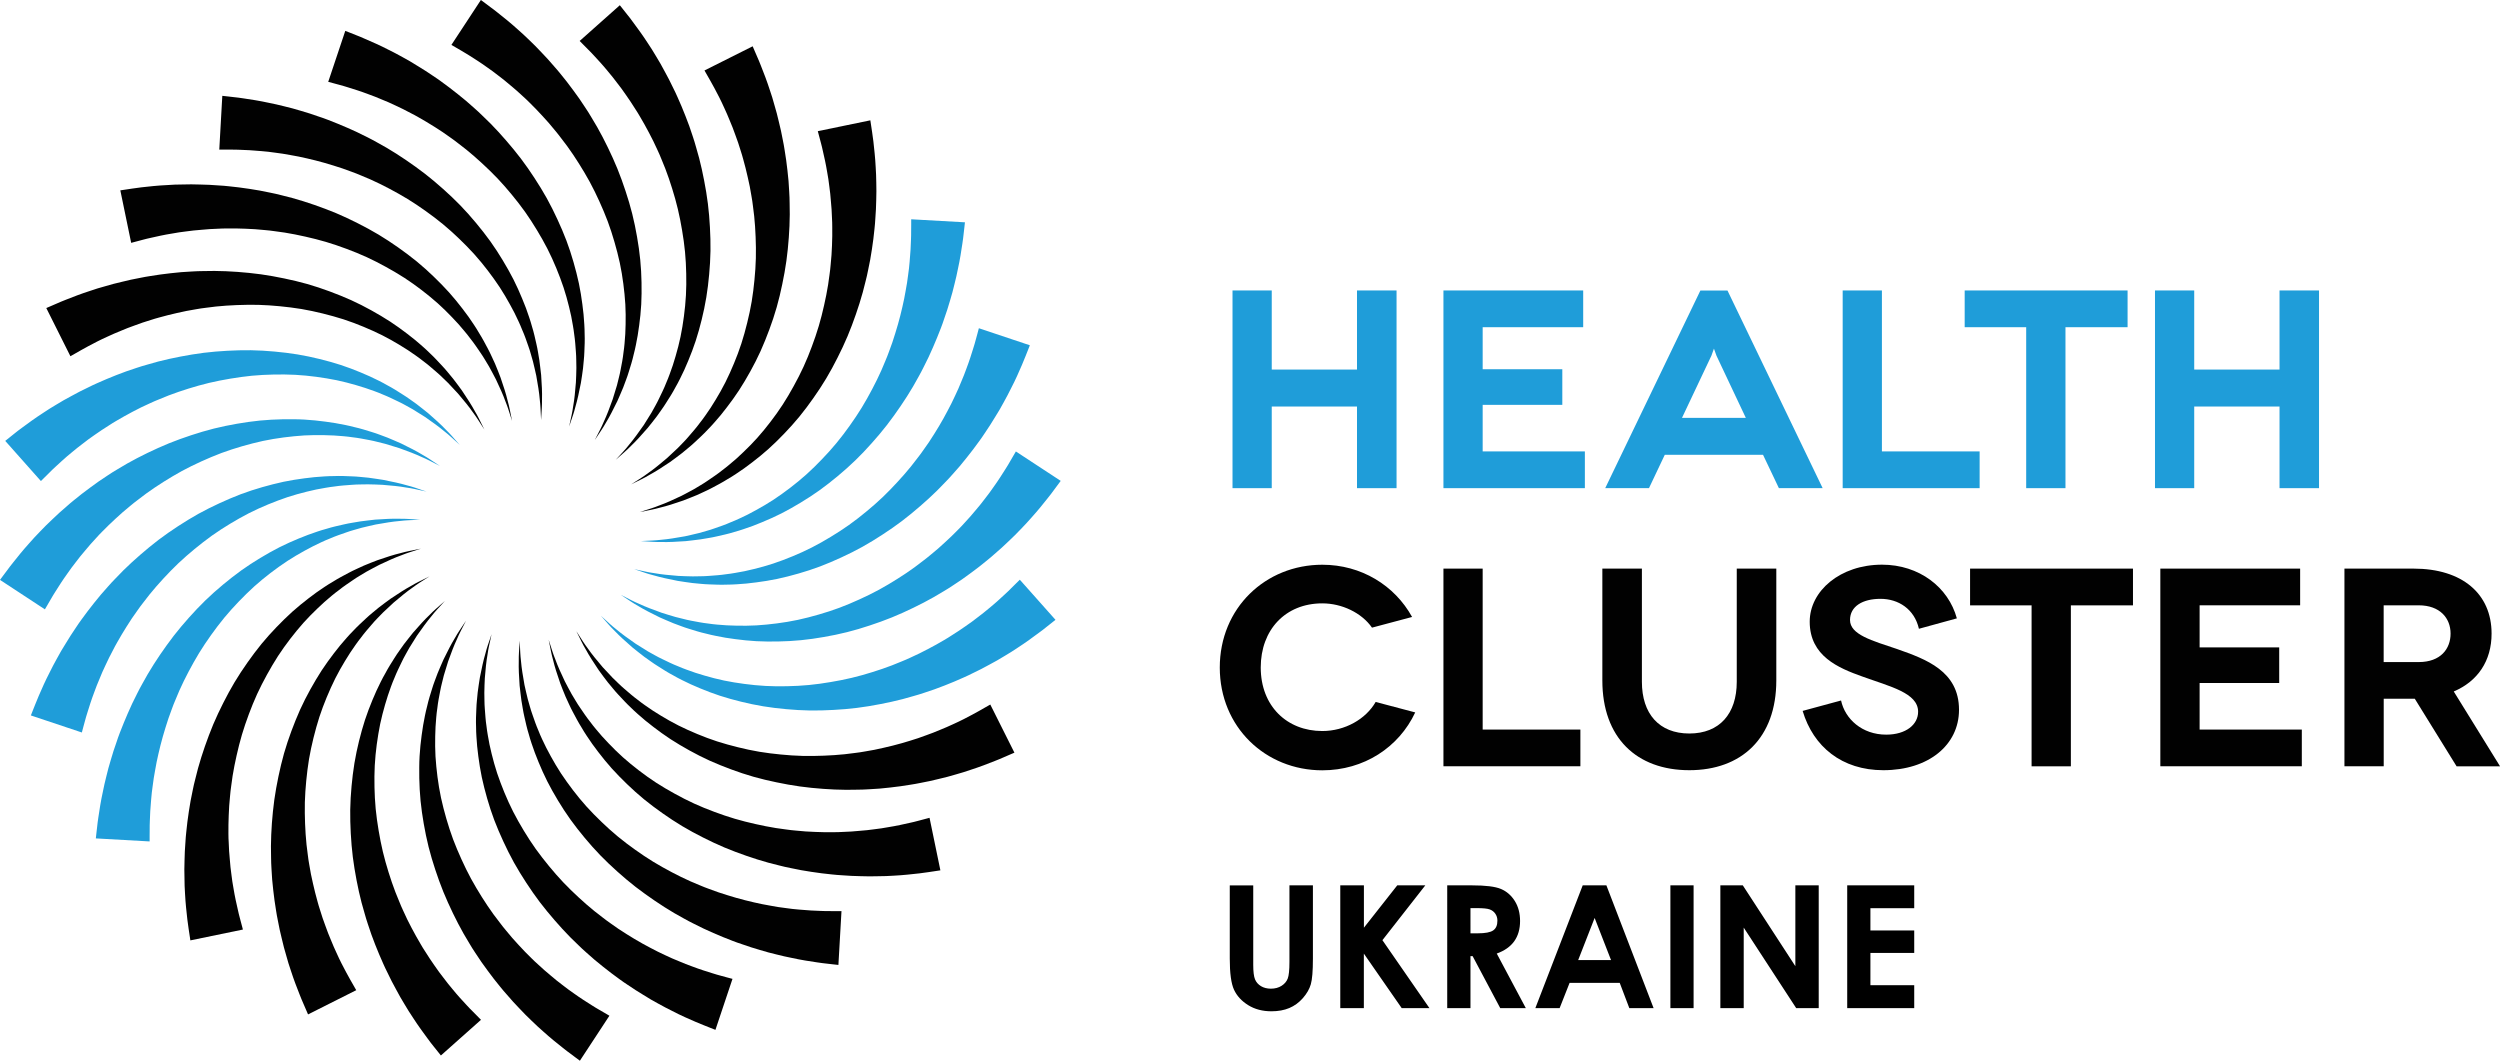 <?xml version="1.0" encoding="utf-8"?>
<!-- Generator: Adobe Illustrator 28.2.0, SVG Export Plug-In . SVG Version: 6.00 Build 0)  -->
<svg version="1.1" id="Layer_1" xmlns="http://www.w3.org/2000/svg" xmlns:xlink="http://www.w3.org/1999/xlink" x="0px" y="0px"
	 viewBox="0 0 463.32 196.58" style="enable-background:new 0 0 463.32 196.58;" xml:space="preserve">
<style type="text/css">
	.st0{fill:#1F9DD9;}
	.st1{fill:#010101;}
</style>
<g>
	<path d="M342.34,186.84h12.42v-4.25h-8.12v-5.99h8.12v-4.16h-8.12v-4.12h8.12v-4.24h-12.42V186.84z M318.83,186.84h4.33v-14.93
		l9.73,14.93h4.17v-22.76h-4.33v14.98l-9.74-14.98h-4.16V186.84z M309.57,186.84h4.3v-22.76h-4.3V186.84z M298.57,177.93h-6.09
		l3.05-7.81L298.57,177.93z M284.54,186.84h4.5l1.85-4.69h9.29l1.78,4.69h4.5l-8.75-22.76h-4.39L284.54,186.84z M272.52,168.3h1.19
		c1.15,0,1.94,0.08,2.38,0.24c0.43,0.16,0.78,0.42,1.03,0.79c0.26,0.37,0.39,0.8,0.39,1.3c0,0.84-0.26,1.44-0.78,1.8
		c-0.52,0.36-1.47,0.54-2.85,0.54h-1.36V168.3z M268.19,186.84h4.33v-9.64h0.4l5.12,9.64h4.74l-5.39-10.12
		c1.44-0.52,2.52-1.28,3.24-2.28c0.72-1.01,1.08-2.26,1.08-3.75c0-1.42-0.32-2.66-0.97-3.7c-0.65-1.04-1.51-1.79-2.57-2.24
		s-2.86-0.67-5.37-0.67h-4.59V186.84z M248.38,186.84h4.38v-10.11l7.02,10.11h5.14l-8.72-12.6l7.95-10.16h-5.2l-6.18,7.85v-7.85
		h-4.38V186.84z M227.91,177.65c0,2.71,0.26,4.64,0.79,5.78c0.53,1.14,1.4,2.09,2.62,2.85c1.22,0.76,2.66,1.14,4.31,1.14
		c1.26,0,2.36-0.2,3.31-0.6c0.95-0.4,1.79-1.01,2.51-1.83c0.73-0.83,1.22-1.68,1.48-2.57c0.26-0.89,0.39-2.48,0.39-4.77v-13.57
		h-4.35v14.18c0,1.53-0.11,2.56-0.32,3.1c-0.21,0.54-0.59,0.99-1.14,1.34c-0.55,0.35-1.21,0.53-1.97,0.53
		c-0.72,0-1.34-0.16-1.85-0.47c-0.51-0.31-0.88-0.73-1.1-1.26c-0.22-0.53-0.33-1.42-0.33-2.69v-14.72h-4.35V177.65z"/>
	<polygon class="st0" points="258.82,53.83 258.82,90.47 251.49,90.47 251.49,75.34 235.69,75.34 235.69,90.47 228.42,90.47 
		228.42,53.83 235.69,53.83 235.69,68.49 251.49,68.49 251.49,53.83 	"/>
	<polygon class="st0" points="293.72,83.66 293.72,90.47 267.51,90.47 267.51,53.83 293.41,53.83 293.41,60.64 274.78,60.64 
		274.78,68.43 289.54,68.43 289.54,75.03 274.78,75.03 274.78,83.66 	"/>
	<path class="st0" d="M323.55,77.44l-5.44-11.52l-0.47-1.31l-0.47,1.31l-5.45,11.52H323.55z M326.74,84.29h-18.21l-2.93,6.18h-8.11
		l17.64-36.63h5.02l17.64,36.63h-8.11L326.74,84.29z"/>
	<polygon class="st0" points="366.88,83.66 366.88,90.47 341.5,90.47 341.5,53.83 348.77,53.83 348.77,83.66 	"/>
	<polygon class="st0" points="394.3,53.83 394.3,60.64 382.79,60.64 382.79,90.47 375.51,90.47 375.51,60.64 364.11,60.64 
		364.11,53.83 	"/>
	<polygon class="st0" points="429.78,53.83 429.78,90.47 422.46,90.47 422.46,75.34 406.65,75.34 406.65,90.47 399.38,90.47 
		399.38,53.83 406.65,53.83 406.65,68.49 422.46,68.49 422.46,53.83 	"/>
	<path class="st1" d="M254.27,116.32c-1.93-2.77-5.6-4.5-9.21-4.5c-6.86,0-11.41,4.92-11.41,11.88c0,7.17,4.87,11.78,11.41,11.78
		c4.19,0,8.06-2.2,9.89-5.39l7.33,1.94c-3.04,6.49-9.53,10.73-17.22,10.73c-10.52,0-19-8.01-19-19.05c0-11.04,8.48-19.05,19-19.05
		c7.22,0,13.4,3.82,16.64,9.68L254.27,116.32z"/>
	<polygon class="st1" points="292.89,135.21 292.89,142.01 267.51,142.01 267.51,105.38 274.78,105.38 274.78,135.21 	"/>
	<path class="st1" d="M329.2,105.38v20.72c0,10.67-6.44,16.64-16.12,16.64c-9.73,0-16.12-5.97-16.12-16.64v-20.72h7.33v20.98
		c0,5.92,3.19,9.58,8.79,9.58c5.6,0,8.79-3.66,8.79-9.58v-20.98H329.2z"/>
	<path class="st1" d="M355.63,116.53c-0.84-3.67-3.82-5.55-7.12-5.55c-3.35,0-5.65,1.41-5.65,3.92c0,2.72,4.08,3.82,8.74,5.39
		c5.34,1.88,11.46,4.08,11.46,11.25c0,6.54-5.65,11.2-14.02,11.2c-7.69,0-12.98-4.35-14.96-10.99l7.12-1.93
		c0.73,3.4,3.87,6.33,8.37,6.33c3.67,0,5.91-1.88,5.91-4.24c0-3.5-5.18-4.66-10.36-6.54c-4.4-1.57-9.73-3.77-9.73-10.15
		c0-5.7,5.65-10.57,13.4-10.57c6.9,0,12.3,4.19,13.87,9.95L355.63,116.53z"/>
	<polygon class="st1" points="395.3,105.38 395.3,112.19 383.79,112.19 383.79,142.02 376.51,142.02 376.51,112.19 365.11,112.19 
		365.11,105.38 	"/>
	<polygon class="st1" points="426.59,135.21 426.59,142.01 400.37,142.01 400.37,105.38 426.28,105.38 426.28,112.18 407.65,112.18 
		407.65,119.98 422.4,119.98 422.4,126.58 407.65,126.58 407.65,135.21 	"/>
	<path class="st1" d="M441.76,122.7h6.49c4.08,0,5.91-2.46,5.91-5.28c0-2.83-1.94-5.24-5.91-5.24h-6.49V122.7z M455.27,142.01
		l-7.74-12.51h-0.21h-5.55v12.51h-7.28v-36.63h12.82c9,0,14.45,4.66,14.45,12.04c0,5.07-2.57,8.84-7.01,10.73l8.58,13.87H455.27z"/>
	<path class="st1" d="M81.71,195.61c0,0-0.22-0.28-0.63-0.79c-0.21-0.26-0.46-0.58-0.76-0.95c-0.3-0.37-0.63-0.79-1.04-1.36
		c-0.81-1.09-1.78-2.41-2.76-3.93c-0.52-0.75-1.02-1.58-1.54-2.45c-0.54-0.87-1.07-1.8-1.59-2.79c-0.55-0.97-1.07-2.01-1.59-3.1
		c-0.55-1.07-1.03-2.23-1.54-3.39c-0.51-1.17-0.96-2.4-1.43-3.65c-0.42-1.27-0.89-2.55-1.25-3.89c-0.81-2.65-1.41-5.46-1.88-8.32
		c-0.48-2.86-0.7-5.8-0.78-8.72c-0.09-2.93,0.12-5.86,0.46-8.7c0.34-2.85,0.95-5.61,1.68-8.22c0.72-2.62,1.69-5.06,2.7-7.32
		c0.53-1.12,1.04-2.2,1.63-3.21c0.54-1.03,1.14-1.97,1.71-2.87c0.56-0.92,1.2-1.73,1.74-2.53c0.59-0.78,1.18-1.49,1.71-2.17
		c1.14-1.31,2.14-2.42,3.04-3.27c0.86-0.89,1.62-1.5,2.1-1.94c0.5-0.44,0.76-0.67,0.76-0.67s-0.24,0.26-0.68,0.75
		c-0.44,0.49-1.12,1.18-1.87,2.15c-0.79,0.94-1.66,2.14-2.63,3.53c-0.45,0.72-0.94,1.48-1.43,2.29c-0.45,0.84-0.97,1.68-1.41,2.63
		c-0.45,0.94-0.93,1.9-1.34,2.94c-0.45,1.02-0.82,2.11-1.2,3.22c-0.72,2.25-1.38,4.64-1.78,7.17c-0.42,2.52-0.7,5.15-0.72,7.82
		c-0.02,2.66,0.09,5.37,0.47,8.04c0.38,2.67,0.87,5.31,1.59,7.85c0.72,2.54,1.54,5,2.53,7.3c0.45,1.16,1.01,2.26,1.5,3.35
		c0.55,1.07,1.07,2.12,1.64,3.11c0.58,0.99,1.1,1.96,1.7,2.85c0.57,0.9,1.13,1.77,1.71,2.58c0.56,0.82,1.12,1.59,1.68,2.29
		c0.55,0.72,1.06,1.39,1.59,2c1.02,1.26,1.94,2.24,2.69,3.05c0.35,0.4,0.75,0.79,1.09,1.13c0.34,0.34,0.62,0.63,0.85,0.86
		c0.47,0.47,0.71,0.72,0.71,0.72L81.71,195.61z"/>
	<path class="st1" d="M114.87,0.97c0,0,0.22,0.28,0.63,0.79c0.2,0.26,0.46,0.58,0.75,0.95c0.3,0.37,0.64,0.79,1.04,1.36
		c0.81,1.09,1.79,2.41,2.77,3.93c0.52,0.75,1.02,1.58,1.54,2.45c0.54,0.87,1.07,1.8,1.59,2.79c0.55,0.97,1.07,2.02,1.59,3.1
		c0.55,1.07,1.03,2.23,1.54,3.39c0.51,1.17,0.95,2.4,1.43,3.65c0.42,1.27,0.89,2.55,1.25,3.89c0.81,2.65,1.4,5.46,1.88,8.32
		c0.48,2.86,0.7,5.8,0.78,8.72c0.09,2.93-0.12,5.86-0.46,8.7c-0.34,2.85-0.95,5.61-1.68,8.22c-0.72,2.62-1.69,5.06-2.7,7.32
		c-0.53,1.12-1.04,2.2-1.63,3.21c-0.54,1.03-1.14,1.97-1.72,2.87c-0.56,0.92-1.19,1.73-1.74,2.53c-0.58,0.78-1.17,1.49-1.71,2.17
		c-1.14,1.31-2.14,2.42-3.04,3.27c-0.86,0.89-1.62,1.5-2.1,1.94c-0.5,0.44-0.76,0.67-0.76,0.67s0.24-0.26,0.68-0.74
		c0.44-0.5,1.12-1.18,1.87-2.15c0.79-0.94,1.66-2.14,2.63-3.53c0.45-0.72,0.94-1.48,1.43-2.29c0.45-0.84,0.97-1.68,1.41-2.63
		c0.45-0.94,0.94-1.9,1.34-2.94c0.45-1.02,0.82-2.11,1.21-3.22c0.72-2.25,1.38-4.64,1.78-7.17c0.41-2.52,0.7-5.15,0.72-7.82
		c0.02-2.66-0.09-5.37-0.47-8.04c-0.38-2.67-0.87-5.31-1.59-7.85c-0.72-2.54-1.54-5-2.53-7.3c-0.45-1.16-1.01-2.26-1.51-3.35
		c-0.55-1.07-1.07-2.12-1.64-3.11c-0.58-0.99-1.1-1.96-1.7-2.85c-0.57-0.9-1.13-1.77-1.71-2.58c-0.56-0.82-1.12-1.59-1.68-2.29
		c-0.55-0.72-1.06-1.39-1.59-2c-1.02-1.26-1.94-2.24-2.69-3.05c-0.35-0.4-0.75-0.79-1.09-1.13c-0.34-0.34-0.62-0.63-0.85-0.86
		c-0.47-0.47-0.71-0.72-0.71-0.72L114.87,0.97z"/>
	<path class="st1" d="M57.09,188c0,0-0.14-0.32-0.4-0.93c-0.13-0.3-0.29-0.68-0.48-1.11c-0.19-0.44-0.41-0.93-0.66-1.59
		c-0.5-1.26-1.1-2.79-1.65-4.51c-0.31-0.86-0.58-1.79-0.85-2.77c-0.3-0.98-0.57-2.01-0.82-3.11c-0.28-1.08-0.52-2.22-0.74-3.41
		c-0.25-1.17-0.41-2.41-0.61-3.67c-0.19-1.26-0.3-2.57-0.44-3.9c-0.07-1.34-0.2-2.69-0.2-4.08c-0.09-2.77,0.05-5.64,0.34-8.52
		c0.28-2.89,0.83-5.79,1.5-8.63c0.67-2.85,1.63-5.63,2.7-8.28c1.06-2.67,2.37-5.17,3.76-7.51c1.37-2.34,2.95-4.45,4.5-6.37
		c0.8-0.94,1.58-1.86,2.4-2.68c0.79-0.85,1.62-1.6,2.4-2.33c0.78-0.74,1.6-1.36,2.34-1.99c0.76-0.6,1.52-1.14,2.21-1.65
		c1.44-0.97,2.7-1.78,3.79-2.37c1.06-0.64,1.95-1.03,2.53-1.33c0.59-0.3,0.9-0.45,0.9-0.45s-0.3,0.19-0.85,0.54
		c-0.55,0.36-1.38,0.85-2.36,1.59c-1.01,0.7-2.16,1.64-3.45,2.74c-0.62,0.58-1.29,1.18-1.97,1.84c-0.65,0.69-1.38,1.37-2.04,2.17
		c-0.68,0.79-1.39,1.59-2.05,2.49c-0.7,0.87-1.34,1.83-2,2.8c-1.28,1.99-2.53,4.13-3.57,6.47c-1.05,2.33-2.01,4.79-2.71,7.36
		c-0.71,2.57-1.31,5.21-1.63,7.88c-0.33,2.68-0.54,5.36-0.49,8c0.04,2.64,0.19,5.22,0.55,7.7c0.13,1.24,0.4,2.45,0.59,3.63
		c0.26,1.17,0.49,2.32,0.78,3.42c0.3,1.1,0.56,2.18,0.9,3.19c0.31,1.02,0.63,2,0.99,2.93c0.33,0.94,0.67,1.82,1.03,2.65
		c0.35,0.84,0.67,1.63,1.02,2.35c0.66,1.48,1.29,2.67,1.81,3.64c0.24,0.47,0.52,0.96,0.76,1.38c0.24,0.41,0.44,0.77,0.6,1.05
		c0.33,0.57,0.5,0.88,0.5,0.88L57.09,188z"/>
	<path class="st1" d="M139.49,8.58c0,0,0.14,0.32,0.4,0.93c0.13,0.3,0.29,0.68,0.48,1.11c0.19,0.44,0.41,0.93,0.66,1.59
		c0.5,1.26,1.1,2.79,1.65,4.51c0.31,0.86,0.58,1.79,0.85,2.77c0.3,0.98,0.57,2.01,0.82,3.11c0.28,1.08,0.52,2.22,0.74,3.41
		c0.25,1.17,0.41,2.41,0.61,3.67c0.19,1.26,0.3,2.57,0.44,3.9c0.07,1.34,0.2,2.69,0.2,4.08c0.09,2.77-0.05,5.64-0.34,8.52
		c-0.28,2.89-0.83,5.79-1.5,8.63c-0.67,2.85-1.63,5.63-2.7,8.28c-1.06,2.67-2.37,5.17-3.76,7.51c-1.37,2.34-2.95,4.45-4.5,6.37
		c-0.8,0.94-1.58,1.86-2.4,2.68c-0.79,0.85-1.62,1.6-2.4,2.33c-0.78,0.74-1.6,1.36-2.34,1.99c-0.76,0.6-1.52,1.14-2.21,1.65
		c-1.44,0.97-2.7,1.78-3.79,2.37c-1.06,0.64-1.95,1.03-2.53,1.33c-0.59,0.3-0.9,0.45-0.9,0.45s0.3-0.19,0.85-0.55
		c0.55-0.36,1.38-0.85,2.36-1.59c1.01-0.7,2.16-1.64,3.45-2.74c0.62-0.58,1.29-1.18,1.97-1.84c0.65-0.69,1.38-1.37,2.04-2.17
		c0.68-0.79,1.39-1.59,2.05-2.49c0.7-0.87,1.34-1.83,2-2.8c1.28-1.99,2.53-4.13,3.57-6.47c1.05-2.33,2.01-4.79,2.71-7.36
		c0.71-2.57,1.31-5.21,1.63-7.88c0.33-2.68,0.54-5.36,0.49-8c-0.04-2.64-0.19-5.22-0.55-7.7c-0.13-1.24-0.4-2.44-0.59-3.63
		c-0.26-1.17-0.49-2.32-0.78-3.42c-0.3-1.1-0.56-2.18-0.9-3.19c-0.31-1.02-0.63-2-0.99-2.93c-0.33-0.94-0.67-1.82-1.03-2.65
		c-0.35-0.84-0.67-1.63-1.02-2.35c-0.66-1.48-1.29-2.67-1.81-3.64c-0.24-0.47-0.52-0.96-0.76-1.38c-0.24-0.41-0.44-0.77-0.6-1.05
		c-0.33-0.57-0.5-0.88-0.5-0.88L139.49,8.58z"/>
	<path class="st1" d="M35.28,174.28c0,0-0.05-0.35-0.15-1c-0.05-0.33-0.11-0.73-0.18-1.2c-0.07-0.47-0.15-1-0.23-1.69
		c-0.15-1.35-0.34-2.99-0.43-4.79c-0.07-0.9-0.09-1.88-0.1-2.9c-0.04-1.02-0.03-2.09,0.01-3.21c0.01-1.12,0.08-2.28,0.17-3.48
		c0.06-1.2,0.23-2.43,0.36-3.7c0.15-1.27,0.37-2.56,0.59-3.88c0.28-1.31,0.5-2.66,0.86-4c0.63-2.7,1.51-5.43,2.53-8.14
		c1.01-2.72,2.29-5.37,3.68-7.95c1.39-2.58,3.03-5.01,4.75-7.31c1.71-2.3,3.63-4.38,5.57-6.28c1.93-1.91,4-3.54,5.99-4.99
		c1.02-0.7,2.01-1.39,3.01-1.96c0.98-0.62,1.98-1.14,2.92-1.64c0.94-0.51,1.9-0.9,2.77-1.32c0.89-0.39,1.76-0.7,2.56-1.02
		c1.64-0.57,3.07-1.03,4.27-1.31c1.19-0.34,2.15-0.49,2.79-0.63c0.64-0.13,0.99-0.2,0.99-0.2s-0.33,0.11-0.96,0.31
		c-0.62,0.21-1.55,0.46-2.69,0.93c-1.15,0.41-2.51,1.02-4.04,1.75c-0.75,0.4-1.55,0.8-2.38,1.27c-0.8,0.5-1.68,0.97-2.53,1.57
		c-0.86,0.59-1.76,1.18-2.63,1.88c-0.9,0.65-1.77,1.41-2.66,2.18c-1.74,1.59-3.52,3.33-5.13,5.32c-1.62,1.98-3.18,4.11-4.52,6.41
		c-1.35,2.3-2.61,4.69-3.62,7.19c-1.01,2.5-1.9,5.04-2.54,7.6c-0.64,2.56-1.17,5.1-1.46,7.58c-0.19,1.24-0.25,2.47-0.37,3.66
		c-0.05,1.2-0.14,2.37-0.14,3.51c0,1.14-0.03,2.25,0.05,3.32c0.04,1.07,0.09,2.1,0.2,3.09c0.07,0.99,0.17,1.93,0.3,2.82
		c0.11,0.89,0.22,1.74,0.38,2.53c0.26,1.6,0.56,2.92,0.81,3.99c0.1,0.52,0.25,1.06,0.37,1.53c0.12,0.46,0.23,0.85,0.31,1.17
		c0.17,0.64,0.26,0.98,0.26,0.98L35.28,174.28z"/>
	<path class="st1" d="M161.3,22.3c0,0,0.05,0.35,0.15,1c0.05,0.33,0.11,0.73,0.18,1.2c0.07,0.47,0.15,1,0.23,1.69
		c0.15,1.35,0.34,2.99,0.43,4.79c0.07,0.9,0.09,1.88,0.11,2.9c0.03,1.02,0.03,2.09-0.01,3.21c-0.01,1.12-0.08,2.28-0.17,3.48
		c-0.06,1.2-0.22,2.43-0.36,3.7c-0.15,1.27-0.37,2.56-0.59,3.88c-0.28,1.31-0.5,2.66-0.86,4c-0.63,2.7-1.51,5.43-2.53,8.14
		c-1.01,2.72-2.29,5.37-3.68,7.95c-1.39,2.58-3.03,5.01-4.75,7.31c-1.71,2.3-3.63,4.38-5.57,6.28c-1.93,1.91-4,3.54-6,4.99
		c-1.02,0.7-2,1.39-3.01,1.96c-0.98,0.62-1.98,1.14-2.92,1.64c-0.94,0.51-1.9,0.9-2.77,1.32c-0.89,0.38-1.76,0.7-2.56,1.02
		c-1.64,0.57-3.07,1.03-4.27,1.31c-1.19,0.34-2.15,0.49-2.79,0.63c-0.64,0.13-0.99,0.2-0.99,0.2s0.33-0.11,0.96-0.31
		c0.62-0.21,1.55-0.46,2.69-0.93c1.15-0.41,2.51-1.02,4.04-1.75c0.75-0.4,1.55-0.8,2.38-1.27c0.8-0.5,1.68-0.97,2.53-1.57
		c0.86-0.59,1.76-1.18,2.63-1.88c0.9-0.66,1.77-1.42,2.66-2.18c1.74-1.59,3.52-3.33,5.13-5.32c1.62-1.98,3.18-4.11,4.52-6.41
		c1.35-2.3,2.61-4.69,3.62-7.19c1.01-2.5,1.9-5.04,2.54-7.6c0.64-2.56,1.17-5.1,1.46-7.58c0.19-1.24,0.25-2.47,0.37-3.66
		c0.06-1.2,0.14-2.37,0.14-3.51c-0.01-1.14,0.02-2.25-0.05-3.32c-0.04-1.07-0.09-2.1-0.2-3.09c-0.07-0.99-0.17-1.93-0.3-2.82
		c-0.11-0.89-0.22-1.74-0.38-2.53c-0.26-1.6-0.56-2.92-0.81-3.99c-0.1-0.52-0.25-1.06-0.37-1.53c-0.12-0.46-0.23-0.85-0.31-1.17
		c-0.17-0.64-0.26-0.98-0.26-0.98L161.3,22.3z"/>
	<path class="st0" d="M17.76,155.38c0,0,0.04-0.35,0.11-1c0.04-0.33,0.09-0.73,0.14-1.21c0.05-0.47,0.11-1,0.22-1.7
		c0.2-1.34,0.44-2.97,0.83-4.73c0.16-0.89,0.4-1.84,0.64-2.83c0.23-0.99,0.51-2.03,0.84-3.1c0.3-1.08,0.67-2.18,1.07-3.32
		c0.36-1.14,0.84-2.3,1.31-3.48c0.47-1.19,1.02-2.38,1.57-3.6c0.6-1.19,1.17-2.43,1.86-3.64c1.31-2.45,2.87-4.86,4.56-7.21
		c1.68-2.36,3.6-4.6,5.61-6.73c2.01-2.13,4.22-4.06,6.48-5.83c2.25-1.78,4.64-3.29,7-4.62c2.36-1.34,4.78-2.38,7.09-3.26
		c1.17-0.42,2.29-0.82,3.42-1.12c1.1-0.35,2.2-0.58,3.25-0.82c1.04-0.25,2.06-0.37,3.02-0.55c0.96-0.14,1.88-0.22,2.74-0.33
		c1.73-0.12,3.23-0.2,4.47-0.16c1.24-0.02,2.2,0.08,2.86,0.11c0.65,0.04,1.01,0.06,1.01,0.06s-0.35,0.02-1.01,0.05
		c-0.65,0.04-1.62,0.05-2.84,0.2c-1.22,0.1-2.69,0.34-4.36,0.64c-0.83,0.2-1.71,0.37-2.63,0.61c-0.91,0.28-1.88,0.5-2.85,0.86
		c-0.98,0.34-2,0.68-3.02,1.13c-1.04,0.4-2.07,0.91-3.13,1.43c-2.09,1.08-4.26,2.31-6.33,3.81c-2.08,1.49-4.13,3.14-6.03,5.02
		c-1.9,1.87-3.73,3.86-5.35,6.01c-1.62,2.15-3.14,4.37-4.42,6.68c-1.29,2.3-2.45,4.62-3.37,6.94c-0.5,1.14-0.88,2.32-1.3,3.44
		c-0.36,1.14-0.74,2.25-1.04,3.36c-0.29,1.1-0.6,2.16-0.82,3.22c-0.24,1.04-0.45,2.05-0.61,3.03c-0.19,0.98-0.33,1.91-0.44,2.81
		c-0.12,0.89-0.24,1.73-0.29,2.54c-0.16,1.62-0.21,2.96-0.25,4.06c-0.03,0.53-0.03,1.09-0.03,1.57c0,0.48,0,0.88-0.01,1.21
		c0,0.66,0,1.01,0,1.01L17.76,155.38z"/>
	<path class="st0" d="M178.83,41.2c0,0-0.04,0.35-0.11,1c-0.04,0.33-0.09,0.73-0.14,1.21c-0.05,0.47-0.11,1-0.22,1.7
		c-0.2,1.34-0.44,2.97-0.83,4.73c-0.16,0.89-0.4,1.84-0.64,2.83c-0.23,0.99-0.51,2.03-0.84,3.1c-0.3,1.08-0.67,2.18-1.07,3.32
		c-0.36,1.14-0.84,2.3-1.31,3.48c-0.47,1.19-1.02,2.38-1.57,3.6c-0.6,1.19-1.17,2.43-1.86,3.64c-1.31,2.45-2.87,4.86-4.56,7.21
		c-1.68,2.36-3.6,4.6-5.61,6.73c-2.01,2.13-4.22,4.06-6.48,5.83c-2.25,1.78-4.64,3.29-7,4.62c-2.36,1.35-4.78,2.38-7.08,3.27
		c-1.17,0.41-2.29,0.82-3.42,1.12c-1.1,0.35-2.2,0.58-3.25,0.82c-1.04,0.25-2.06,0.38-3.02,0.55c-0.96,0.14-1.88,0.22-2.74,0.33
		c-1.73,0.12-3.23,0.2-4.47,0.16c-1.24,0.02-2.2-0.08-2.86-0.11c-0.65-0.04-1.01-0.06-1.01-0.06s0.35-0.02,1.01-0.05
		c0.66-0.04,1.62-0.05,2.84-0.2c1.22-0.1,2.69-0.34,4.36-0.64c0.83-0.2,1.71-0.37,2.63-0.61c0.91-0.28,1.88-0.5,2.85-0.86
		c0.98-0.34,2-0.68,3.02-1.14c1.04-0.4,2.07-0.91,3.13-1.42c2.09-1.09,4.26-2.31,6.33-3.82c2.08-1.49,4.13-3.14,6.03-5.02
		c1.9-1.87,3.73-3.86,5.35-6.01c1.62-2.15,3.14-4.37,4.42-6.68c1.29-2.3,2.45-4.62,3.37-6.94c0.5-1.14,0.88-2.32,1.3-3.44
		c0.36-1.14,0.74-2.25,1.04-3.36c0.29-1.1,0.6-2.16,0.82-3.22c0.24-1.04,0.45-2.05,0.61-3.03c0.19-0.98,0.33-1.91,0.44-2.81
		c0.12-0.89,0.24-1.73,0.29-2.54c0.16-1.62,0.21-2.96,0.25-4.06c0.03-0.53,0.03-1.09,0.03-1.57c0-0.48,0-0.88,0.01-1.21
		c0-0.66,0-1.01,0-1.01L178.83,41.2z"/>
	<path class="st0" d="M5.72,132.59c0,0,0.13-0.33,0.37-0.94c0.12-0.3,0.27-0.69,0.45-1.13c0.17-0.44,0.37-0.94,0.65-1.58
		c0.54-1.25,1.2-2.76,2.03-4.36c0.39-0.82,0.86-1.67,1.35-2.57c0.48-0.9,1.02-1.83,1.62-2.77c0.56-0.96,1.21-1.93,1.88-2.93
		c0.65-1.01,1.41-2,2.17-3.03c0.76-1.02,1.6-2.03,2.45-3.07c0.89-0.99,1.76-2.05,2.74-3.03c1.89-2.03,4.03-3.95,6.26-5.79
		c2.23-1.85,4.67-3.51,7.16-5.04c2.49-1.54,5.14-2.82,7.77-3.95c2.63-1.14,5.33-1.98,7.96-2.65c2.63-0.69,5.23-1.06,7.69-1.32
		c1.23-0.1,2.43-0.2,3.59-0.2c1.16-0.05,2.28,0,3.35,0.05c1.07,0.03,2.09,0.17,3.06,0.25c0.97,0.12,1.88,0.28,2.73,0.4
		c1.7,0.33,3.17,0.65,4.36,1c1.2,0.3,2.11,0.64,2.73,0.85c0.63,0.21,0.96,0.32,0.96,0.32s-0.35-0.07-0.99-0.21
		c-0.65-0.13-1.58-0.38-2.8-0.54c-1.2-0.22-2.68-0.37-4.37-0.5c-0.85-0.03-1.75-0.09-2.7-0.09c-0.95,0.03-1.94,0-2.98,0.09
		c-1.04,0.08-2.11,0.14-3.21,0.31c-1.11,0.12-2.24,0.35-3.4,0.56c-2.3,0.5-4.71,1.13-7.1,2.05c-2.39,0.9-4.81,1.97-7.13,3.29
		c-2.32,1.32-4.61,2.76-6.73,4.43c-2.13,1.66-4.17,3.41-6,5.3c-1.83,1.89-3.56,3.83-5.05,5.84c-0.78,0.97-1.45,2.01-2.15,2.98
		c-0.65,1.01-1.3,1.99-1.87,2.97c-0.57,0.99-1.14,1.93-1.62,2.9c-0.5,0.94-0.97,1.86-1.38,2.77c-0.43,0.89-0.81,1.76-1.14,2.6
		c-0.35,0.83-0.68,1.62-0.94,2.38c-0.58,1.52-0.97,2.8-1.3,3.86c-0.17,0.5-0.31,1.04-0.44,1.51c-0.13,0.46-0.23,0.85-0.32,1.17
		c-0.17,0.64-0.26,0.98-0.26,0.98L5.72,132.59z"/>
	<path class="st0" d="M190.86,63.99c0,0-0.13,0.33-0.37,0.94c-0.12,0.3-0.27,0.69-0.45,1.13c-0.17,0.44-0.37,0.94-0.65,1.58
		c-0.54,1.25-1.19,2.76-2.03,4.36c-0.39,0.82-0.86,1.67-1.35,2.57c-0.48,0.9-1.02,1.83-1.62,2.77c-0.56,0.96-1.21,1.93-1.88,2.93
		c-0.65,1.01-1.41,2-2.17,3.03c-0.76,1.02-1.6,2.03-2.45,3.07c-0.89,0.99-1.76,2.05-2.74,3.03c-1.89,2.03-4.03,3.95-6.26,5.79
		c-2.23,1.85-4.67,3.51-7.16,5.04c-2.49,1.54-5.13,2.82-7.77,3.95c-2.63,1.14-5.33,1.98-7.96,2.65c-2.63,0.69-5.23,1.06-7.69,1.32
		c-1.23,0.1-2.43,0.2-3.59,0.2c-1.16,0.05-2.28-0.01-3.35-0.05c-1.07-0.03-2.09-0.17-3.06-0.25c-0.97-0.11-1.88-0.28-2.73-0.4
		c-1.7-0.33-3.17-0.65-4.36-1c-1.2-0.3-2.11-0.64-2.73-0.85c-0.63-0.21-0.96-0.32-0.96-0.32s0.35,0.07,0.99,0.21
		c0.65,0.13,1.58,0.38,2.8,0.54c1.2,0.22,2.68,0.37,4.37,0.5c0.85,0.03,1.75,0.09,2.7,0.09c0.95-0.03,1.94,0,2.98-0.09
		c1.04-0.08,2.11-0.14,3.21-0.31c1.11-0.12,2.24-0.35,3.4-0.56c2.3-0.5,4.71-1.13,7.1-2.05c2.39-0.9,4.81-1.97,7.13-3.29
		c2.32-1.32,4.61-2.76,6.73-4.42c2.13-1.66,4.17-3.41,6-5.31c1.83-1.89,3.56-3.83,5.05-5.84c0.78-0.97,1.45-2.01,2.15-2.98
		c0.65-1.01,1.3-1.99,1.87-2.97c0.57-0.99,1.14-1.93,1.62-2.9c0.5-0.94,0.97-1.86,1.38-2.77c0.43-0.89,0.81-1.76,1.14-2.6
		c0.35-0.83,0.68-1.62,0.94-2.38c0.58-1.52,0.97-2.8,1.3-3.86c0.17-0.5,0.31-1.04,0.44-1.51c0.13-0.46,0.23-0.85,0.32-1.17
		c0.17-0.64,0.26-0.98,0.26-0.98L190.86,63.99z"/>
	<path class="st0" d="M0,107.47c0,0,0.21-0.28,0.6-0.81c0.2-0.26,0.44-0.59,0.73-0.97c0.28-0.39,0.6-0.82,1.04-1.36
		c0.84-1.07,1.87-2.35,3.08-3.69c0.59-0.69,1.26-1.39,1.97-2.13c0.7-0.74,1.46-1.5,2.28-2.26c0.8-0.79,1.67-1.56,2.58-2.34
		c0.89-0.81,1.88-1.57,2.87-2.37c1-0.79,2.08-1.54,3.16-2.33c1.12-0.73,2.23-1.53,3.43-2.22c2.36-1.46,4.91-2.77,7.55-3.96
		c2.63-1.2,5.42-2.18,8.22-3.02c2.81-0.84,5.69-1.4,8.52-1.81c2.84-0.41,5.66-0.53,8.37-0.5c2.72,0.01,5.33,0.33,7.77,0.72
		c1.22,0.22,2.4,0.44,3.52,0.74c1.13,0.25,2.2,0.59,3.22,0.91c1.03,0.3,1.98,0.71,2.89,1.03c0.9,0.36,1.74,0.75,2.54,1.09
		c1.56,0.76,2.89,1.44,3.95,2.09c1.08,0.6,1.87,1.18,2.42,1.53c0.55,0.36,0.84,0.56,0.84,0.56s-0.31-0.16-0.9-0.46
		c-0.59-0.29-1.43-0.77-2.56-1.24c-1.11-0.52-2.5-1.05-4.1-1.62c-0.81-0.25-1.67-0.53-2.58-0.79c-0.93-0.21-1.88-0.5-2.9-0.69
		c-1.02-0.19-2.08-0.41-3.18-0.53c-1.1-0.17-2.25-0.25-3.43-0.33c-2.35-0.11-4.84-0.13-7.38,0.14c-2.54,0.25-5.15,0.65-7.73,1.33
		c-2.58,0.67-5.16,1.47-7.64,2.53c-2.48,1.05-4.91,2.21-7.17,3.57c-2.27,1.35-4.43,2.78-6.39,4.33c-1.01,0.74-1.92,1.56-2.85,2.32
		c-0.89,0.81-1.77,1.58-2.58,2.38c-0.8,0.81-1.61,1.57-2.32,2.38c-0.73,0.79-1.42,1.55-2.04,2.32c-0.65,0.75-1.24,1.49-1.78,2.21
		c-0.55,0.71-1.07,1.39-1.52,2.06c-0.95,1.32-1.66,2.46-2.25,3.39c-0.29,0.44-0.57,0.93-0.81,1.34c-0.24,0.41-0.45,0.76-0.61,1.05
		c-0.33,0.57-0.51,0.87-0.51,0.87L0,107.47z"/>
	<path class="st0" d="M196.58,89.12c0,0-0.21,0.28-0.6,0.81c-0.2,0.26-0.44,0.59-0.72,0.97c-0.28,0.39-0.6,0.82-1.04,1.36
		c-0.84,1.07-1.87,2.35-3.08,3.69c-0.59,0.69-1.26,1.39-1.97,2.13c-0.7,0.74-1.46,1.5-2.28,2.26c-0.8,0.79-1.67,1.56-2.58,2.34
		c-0.89,0.81-1.88,1.57-2.87,2.37c-1,0.79-2.08,1.54-3.16,2.33c-1.12,0.73-2.23,1.53-3.43,2.22c-2.36,1.46-4.91,2.77-7.55,3.96
		c-2.63,1.2-5.42,2.18-8.22,3.02c-2.81,0.84-5.69,1.4-8.52,1.81c-2.84,0.41-5.66,0.53-8.37,0.5c-2.72-0.01-5.33-0.33-7.77-0.71
		c-1.22-0.23-2.4-0.44-3.52-0.74c-1.13-0.25-2.2-0.59-3.22-0.91c-1.03-0.3-1.98-0.71-2.89-1.03c-0.9-0.36-1.74-0.75-2.54-1.09
		c-1.56-0.76-2.89-1.44-3.95-2.09c-1.08-0.6-1.87-1.18-2.42-1.53c-0.55-0.36-0.84-0.56-0.84-0.56s0.31,0.16,0.9,0.46
		c0.59,0.29,1.43,0.77,2.56,1.24c1.11,0.52,2.5,1.05,4.1,1.62c0.81,0.25,1.67,0.54,2.58,0.79c0.93,0.21,1.88,0.5,2.9,0.69
		c1.02,0.19,2.08,0.41,3.18,0.53c1.1,0.17,2.25,0.25,3.43,0.33c2.36,0.11,4.84,0.13,7.38-0.14c2.54-0.25,5.15-0.65,7.73-1.33
		c2.58-0.67,5.16-1.47,7.64-2.53c2.48-1.05,4.91-2.21,7.17-3.57c2.27-1.35,4.43-2.77,6.39-4.33c1.01-0.74,1.92-1.56,2.85-2.32
		c0.89-0.81,1.77-1.58,2.58-2.38c0.8-0.81,1.61-1.57,2.32-2.38c0.73-0.79,1.42-1.55,2.04-2.32c0.65-0.75,1.24-1.49,1.78-2.21
		c0.55-0.71,1.07-1.39,1.52-2.06c0.95-1.32,1.66-2.46,2.25-3.39c0.29-0.44,0.57-0.93,0.81-1.34c0.24-0.41,0.45-0.76,0.61-1.05
		c0.33-0.57,0.51-0.87,0.51-0.87L196.58,89.12z"/>
	<path class="st0" d="M0.97,81.71c0,0,0.28-0.22,0.79-0.63c0.26-0.21,0.58-0.46,0.95-0.76c0.37-0.3,0.79-0.63,1.36-1.04
		c1.09-0.81,2.41-1.78,3.93-2.76c0.75-0.52,1.58-1.02,2.45-1.54c0.87-0.54,1.8-1.07,2.79-1.59c0.97-0.55,2.01-1.07,3.1-1.59
		c1.07-0.55,2.23-1.03,3.39-1.54c1.17-0.51,2.4-0.96,3.65-1.43c1.27-0.42,2.55-0.89,3.89-1.25c2.65-0.81,5.46-1.4,8.32-1.88
		c2.86-0.48,5.8-0.7,8.72-0.78c2.93-0.09,5.86,0.12,8.7,0.46c2.85,0.34,5.61,0.95,8.22,1.68c2.63,0.72,5.06,1.69,7.32,2.7
		c1.12,0.53,2.2,1.04,3.21,1.63c1.03,0.54,1.97,1.14,2.87,1.72c0.92,0.56,1.73,1.19,2.53,1.74c0.78,0.59,1.49,1.18,2.17,1.71
		c1.31,1.14,2.42,2.14,3.27,3.04c0.89,0.86,1.5,1.62,1.94,2.1c0.44,0.5,0.67,0.76,0.67,0.76s-0.26-0.24-0.74-0.68
		c-0.5-0.44-1.18-1.12-2.15-1.87c-0.94-0.79-2.14-1.66-3.54-2.63c-0.72-0.45-1.47-0.94-2.29-1.43c-0.84-0.45-1.68-0.97-2.63-1.41
		c-0.94-0.45-1.9-0.93-2.94-1.34c-1.02-0.45-2.11-0.82-3.22-1.2c-2.25-0.72-4.64-1.38-7.17-1.78c-2.52-0.42-5.15-0.7-7.82-0.72
		c-2.66-0.02-5.37,0.09-8.04,0.47c-2.67,0.38-5.31,0.87-7.85,1.59c-2.54,0.72-5,1.54-7.3,2.53c-1.16,0.45-2.26,1.01-3.35,1.5
		c-1.07,0.55-2.12,1.07-3.11,1.64c-0.99,0.58-1.96,1.1-2.85,1.7c-0.9,0.57-1.77,1.13-2.58,1.71c-0.82,0.56-1.59,1.12-2.29,1.68
		c-0.72,0.55-1.39,1.06-2,1.59c-1.26,1.02-2.24,1.94-3.05,2.69c-0.4,0.35-0.79,0.75-1.13,1.09c-0.34,0.34-0.63,0.62-0.86,0.85
		c-0.47,0.47-0.72,0.71-0.72,0.71L0.97,81.71z"/>
	<path class="st0" d="M195.61,114.87c0,0-0.28,0.22-0.79,0.63c-0.26,0.2-0.58,0.46-0.95,0.75c-0.37,0.3-0.79,0.64-1.36,1.04
		c-1.09,0.81-2.41,1.79-3.93,2.77c-0.75,0.52-1.58,1.02-2.45,1.54c-0.87,0.54-1.8,1.07-2.79,1.59c-0.97,0.55-2.01,1.07-3.1,1.59
		c-1.07,0.55-2.23,1.03-3.39,1.54c-1.17,0.51-2.41,0.96-3.66,1.43c-1.27,0.42-2.55,0.89-3.89,1.25c-2.65,0.81-5.46,1.4-8.32,1.88
		c-2.86,0.48-5.8,0.7-8.72,0.78c-2.93,0.09-5.86-0.12-8.7-0.46c-2.85-0.34-5.61-0.95-8.22-1.68c-2.63-0.72-5.06-1.69-7.32-2.7
		c-1.12-0.53-2.2-1.04-3.21-1.63c-1.03-0.54-1.97-1.14-2.87-1.72c-0.92-0.56-1.73-1.19-2.53-1.74c-0.78-0.58-1.49-1.18-2.17-1.71
		c-1.31-1.14-2.42-2.14-3.27-3.04c-0.89-0.86-1.5-1.62-1.94-2.1c-0.44-0.5-0.67-0.76-0.67-0.76s0.26,0.24,0.75,0.68
		c0.49,0.44,1.18,1.12,2.15,1.87c0.94,0.79,2.14,1.66,3.54,2.63c0.72,0.45,1.47,0.94,2.29,1.43c0.84,0.45,1.68,0.97,2.63,1.41
		c0.94,0.45,1.9,0.94,2.94,1.34c1.02,0.45,2.11,0.82,3.22,1.21c2.25,0.72,4.64,1.38,7.17,1.78c2.52,0.41,5.15,0.7,7.82,0.72
		c2.66,0.02,5.37-0.09,8.04-0.47c2.67-0.38,5.31-0.87,7.85-1.59c2.54-0.72,5-1.54,7.3-2.53c1.16-0.45,2.26-1.01,3.35-1.51
		c1.07-0.55,2.12-1.07,3.11-1.63c0.99-0.58,1.96-1.1,2.85-1.7c0.9-0.57,1.77-1.13,2.58-1.71c0.82-0.56,1.59-1.12,2.29-1.68
		c0.72-0.55,1.39-1.06,2-1.59c1.26-1.02,2.24-1.94,3.05-2.69c0.4-0.35,0.79-0.75,1.13-1.09c0.34-0.34,0.63-0.62,0.86-0.85
		c0.47-0.47,0.72-0.71,0.72-0.71L195.61,114.87z"/>
	<path class="st1" d="M8.58,57.09c0,0,0.32-0.14,0.93-0.4c0.3-0.13,0.68-0.29,1.11-0.48c0.44-0.19,0.93-0.41,1.59-0.66
		c1.26-0.5,2.79-1.1,4.51-1.65c0.86-0.31,1.79-0.58,2.77-0.85c0.98-0.3,2.01-0.57,3.11-0.82c1.08-0.28,2.22-0.52,3.41-0.74
		c1.17-0.25,2.41-0.41,3.67-0.61c1.26-0.19,2.57-0.3,3.9-0.44c1.34-0.07,2.69-0.2,4.08-0.2c2.77-0.09,5.64,0.05,8.52,0.34
		c2.89,0.28,5.79,0.83,8.63,1.5c2.85,0.67,5.63,1.63,8.28,2.7c2.67,1.06,5.17,2.37,7.51,3.76c2.34,1.37,4.45,2.95,6.37,4.5
		c0.94,0.8,1.86,1.58,2.68,2.4c0.85,0.79,1.6,1.62,2.33,2.4c0.74,0.78,1.36,1.6,1.99,2.34c0.6,0.76,1.14,1.52,1.65,2.21
		c0.97,1.44,1.78,2.7,2.37,3.79c0.64,1.06,1.03,1.95,1.33,2.53c0.3,0.59,0.45,0.9,0.45,0.9s-0.19-0.3-0.55-0.85
		c-0.36-0.55-0.85-1.38-1.59-2.36c-0.7-1.01-1.64-2.16-2.74-3.45c-0.58-0.62-1.18-1.29-1.84-1.97c-0.69-0.64-1.37-1.37-2.17-2.04
		c-0.79-0.68-1.59-1.39-2.49-2.05c-0.87-0.7-1.83-1.34-2.8-2c-1.99-1.28-4.13-2.53-6.47-3.57c-2.33-1.05-4.79-2.01-7.37-2.71
		c-2.57-0.71-5.21-1.31-7.88-1.63c-2.68-0.33-5.36-0.54-8-0.49c-2.64,0.04-5.22,0.19-7.7,0.55c-1.24,0.13-2.44,0.4-3.62,0.59
		c-1.18,0.26-2.33,0.49-3.43,0.78c-1.1,0.3-2.18,0.56-3.19,0.9c-1.02,0.31-2,0.63-2.93,0.99c-0.94,0.33-1.82,0.67-2.65,1.03
		c-0.84,0.35-1.63,0.67-2.35,1.02c-1.48,0.66-2.67,1.29-3.64,1.81c-0.47,0.24-0.96,0.52-1.38,0.76c-0.41,0.24-0.77,0.44-1.05,0.6
		c-0.57,0.33-0.88,0.5-0.88,0.5L8.58,57.09z"/>
	<path class="st1" d="M188,139.49c0,0-0.32,0.14-0.93,0.4c-0.3,0.13-0.68,0.29-1.11,0.48c-0.44,0.19-0.93,0.41-1.59,0.66
		c-1.26,0.5-2.79,1.1-4.51,1.65c-0.86,0.31-1.79,0.58-2.77,0.86c-0.98,0.3-2.01,0.57-3.11,0.82c-1.08,0.28-2.22,0.52-3.41,0.74
		c-1.17,0.25-2.41,0.41-3.67,0.61c-1.26,0.19-2.57,0.3-3.9,0.44c-1.34,0.07-2.69,0.2-4.08,0.2c-2.77,0.09-5.64-0.05-8.52-0.34
		c-2.89-0.28-5.79-0.83-8.63-1.5c-2.85-0.67-5.63-1.63-8.28-2.7c-2.67-1.06-5.17-2.37-7.51-3.76c-2.34-1.37-4.45-2.95-6.37-4.5
		c-0.94-0.8-1.86-1.58-2.68-2.4c-0.85-0.79-1.6-1.62-2.33-2.4c-0.74-0.78-1.36-1.6-1.99-2.34c-0.6-0.76-1.14-1.52-1.65-2.21
		c-0.97-1.44-1.78-2.7-2.37-3.79c-0.64-1.06-1.03-1.95-1.33-2.53c-0.3-0.59-0.45-0.9-0.45-0.9s0.19,0.3,0.55,0.85
		c0.36,0.55,0.85,1.38,1.59,2.36c0.7,1.01,1.64,2.16,2.74,3.45c0.58,0.62,1.18,1.29,1.84,1.97c0.69,0.64,1.37,1.37,2.17,2.04
		c0.79,0.68,1.59,1.39,2.49,2.05c0.87,0.7,1.83,1.34,2.8,2c1.99,1.28,4.13,2.53,6.47,3.57c2.33,1.05,4.79,2.01,7.37,2.71
		c2.57,0.71,5.21,1.31,7.88,1.63c2.68,0.33,5.36,0.54,8,0.49c2.64-0.04,5.22-0.19,7.7-0.55c1.24-0.13,2.45-0.4,3.63-0.59
		c1.17-0.26,2.32-0.49,3.42-0.78c1.1-0.3,2.18-0.56,3.19-0.9c1.02-0.31,2-0.63,2.93-0.99c0.94-0.33,1.82-0.67,2.65-1.03
		c0.84-0.35,1.63-0.67,2.35-1.02c1.48-0.66,2.67-1.29,3.64-1.81c0.47-0.24,0.96-0.52,1.38-0.76c0.41-0.24,0.77-0.44,1.05-0.6
		c0.57-0.33,0.88-0.5,0.88-0.5L188,139.49z"/>
	<path class="st1" d="M22.3,35.28c0,0,0.35-0.05,1-0.15c0.33-0.05,0.73-0.11,1.2-0.18c0.47-0.07,1-0.15,1.69-0.23
		c1.35-0.15,2.99-0.34,4.79-0.42c0.9-0.08,1.88-0.1,2.9-0.11c1.02-0.04,2.09-0.03,3.21,0.01c1.12,0.01,2.28,0.08,3.48,0.17
		c1.2,0.06,2.43,0.22,3.7,0.36c1.27,0.15,2.56,0.37,3.88,0.59c1.31,0.28,2.66,0.5,4,0.86c2.7,0.63,5.43,1.51,8.14,2.53
		c2.72,1.01,5.37,2.29,7.95,3.68c2.58,1.39,5.01,3.03,7.31,4.75c2.3,1.71,4.38,3.63,6.28,5.57c1.91,1.93,3.54,4,4.99,5.99
		c0.7,1.02,1.39,2.01,1.96,3.01c0.62,0.98,1.14,1.98,1.64,2.92c0.51,0.94,0.9,1.9,1.32,2.77c0.39,0.89,0.7,1.76,1.02,2.56
		c0.57,1.64,1.03,3.07,1.31,4.27c0.34,1.19,0.49,2.15,0.63,2.79c0.13,0.64,0.2,0.99,0.2,0.99s-0.11-0.33-0.31-0.96
		c-0.21-0.62-0.46-1.55-0.93-2.69c-0.41-1.15-1.02-2.51-1.75-4.04c-0.4-0.75-0.8-1.55-1.27-2.38c-0.5-0.8-0.97-1.68-1.57-2.53
		c-0.59-0.86-1.18-1.76-1.88-2.63c-0.66-0.9-1.42-1.77-2.18-2.66c-1.59-1.74-3.33-3.52-5.32-5.13c-1.98-1.62-4.11-3.18-6.41-4.52
		c-2.3-1.35-4.69-2.61-7.19-3.62c-2.5-1.01-5.04-1.9-7.6-2.54c-2.56-0.64-5.1-1.17-7.58-1.46c-1.24-0.19-2.47-0.25-3.66-0.37
		c-1.2-0.05-2.37-0.14-3.51-0.14c-1.14,0.01-2.25-0.02-3.32,0.05c-1.07,0.04-2.1,0.09-3.09,0.2c-0.99,0.07-1.93,0.17-2.82,0.3
		c-0.89,0.11-1.74,0.22-2.53,0.38c-1.6,0.25-2.92,0.56-3.99,0.8c-0.52,0.1-1.06,0.25-1.53,0.37c-0.46,0.12-0.85,0.23-1.17,0.31
		c-0.64,0.17-0.98,0.26-0.98,0.26L22.3,35.28z"/>
	<path class="st1" d="M174.28,161.3c0,0-0.35,0.05-1,0.15c-0.33,0.05-0.73,0.11-1.2,0.18c-0.47,0.07-1,0.15-1.69,0.23
		c-1.35,0.15-2.99,0.34-4.79,0.43c-0.9,0.07-1.88,0.09-2.9,0.1c-1.02,0.04-2.09,0.03-3.21-0.01c-1.12-0.01-2.28-0.08-3.48-0.17
		c-1.2-0.06-2.43-0.22-3.7-0.36c-1.27-0.15-2.56-0.37-3.88-0.59c-1.31-0.28-2.66-0.5-4-0.86c-2.7-0.63-5.43-1.51-8.14-2.53
		c-2.72-1.01-5.37-2.29-7.95-3.68c-2.58-1.39-5.01-3.03-7.31-4.75c-2.3-1.71-4.38-3.63-6.28-5.57c-1.91-1.93-3.54-4-4.99-6
		c-0.7-1.02-1.39-2.01-1.96-3.01c-0.62-0.98-1.14-1.98-1.64-2.92c-0.51-0.94-0.9-1.9-1.32-2.77c-0.39-0.89-0.7-1.76-1.02-2.56
		c-0.57-1.64-1.03-3.07-1.31-4.27c-0.34-1.19-0.49-2.15-0.63-2.79c-0.13-0.64-0.2-0.99-0.2-0.99s0.11,0.33,0.31,0.96
		c0.21,0.62,0.46,1.55,0.93,2.69c0.41,1.15,1.02,2.51,1.75,4.04c0.4,0.75,0.8,1.55,1.27,2.38c0.5,0.8,0.97,1.68,1.57,2.53
		c0.59,0.86,1.18,1.76,1.88,2.63c0.65,0.9,1.42,1.77,2.18,2.66c1.59,1.74,3.33,3.52,5.32,5.13c1.98,1.62,4.11,3.18,6.41,4.52
		c2.3,1.35,4.69,2.61,7.19,3.62c2.5,1.01,5.04,1.9,7.6,2.54c2.56,0.64,5.1,1.17,7.58,1.46c1.24,0.19,2.47,0.25,3.66,0.37
		c1.2,0.05,2.37,0.14,3.51,0.14c1.14-0.01,2.25,0.02,3.32-0.05c1.07-0.04,2.1-0.09,3.09-0.2c0.99-0.07,1.93-0.17,2.82-0.3
		c0.89-0.11,1.74-0.22,2.53-0.38c1.6-0.25,2.92-0.56,3.99-0.8c0.52-0.1,1.06-0.25,1.53-0.37c0.46-0.12,0.85-0.23,1.17-0.31
		c0.64-0.17,0.98-0.26,0.98-0.26L174.28,161.3z"/>
	<path class="st1" d="M41.2,17.76c0,0,0.35,0.04,1,0.11c0.33,0.04,0.73,0.09,1.21,0.14c0.47,0.05,1,0.11,1.7,0.22
		c1.34,0.2,2.97,0.44,4.73,0.83c0.89,0.16,1.84,0.4,2.83,0.64c0.99,0.23,2.03,0.51,3.1,0.84c1.08,0.3,2.18,0.67,3.32,1.07
		c1.14,0.36,2.3,0.84,3.48,1.31c1.19,0.47,2.38,1.02,3.6,1.57c1.19,0.6,2.43,1.17,3.64,1.86c2.45,1.31,4.86,2.87,7.21,4.56
		c2.36,1.68,4.6,3.6,6.73,5.61c2.13,2.01,4.06,4.22,5.83,6.48c1.78,2.25,3.29,4.64,4.62,7c1.35,2.36,2.38,4.78,3.27,7.08
		c0.41,1.17,0.82,2.29,1.12,3.42c0.35,1.1,0.58,2.2,0.82,3.25c0.25,1.04,0.38,2.06,0.55,3.02c0.14,0.96,0.22,1.88,0.33,2.74
		c0.12,1.73,0.2,3.23,0.16,4.47c0.02,1.24-0.08,2.2-0.11,2.86c-0.04,0.65-0.06,1.01-0.06,1.01s-0.02-0.35-0.05-1.01
		c-0.04-0.65-0.05-1.62-0.2-2.84c-0.1-1.22-0.34-2.69-0.64-4.36c-0.2-0.83-0.37-1.71-0.61-2.63c-0.28-0.91-0.5-1.88-0.86-2.85
		c-0.34-0.98-0.68-2-1.14-3.02c-0.4-1.04-0.91-2.07-1.42-3.13c-1.09-2.09-2.31-4.26-3.82-6.33c-1.49-2.08-3.14-4.13-5.02-6.03
		c-1.87-1.9-3.86-3.73-6.01-5.35c-2.15-1.62-4.37-3.14-6.68-4.42c-2.3-1.29-4.62-2.45-6.94-3.37c-1.14-0.5-2.32-0.88-3.44-1.3
		c-1.14-0.36-2.25-0.74-3.36-1.04c-1.1-0.29-2.16-0.6-3.22-0.82c-1.04-0.24-2.05-0.45-3.03-0.61c-0.98-0.19-1.91-0.33-2.81-0.44
		c-0.89-0.12-1.73-0.24-2.54-0.29c-1.62-0.16-2.96-0.21-4.06-0.25c-0.53-0.03-1.09-0.03-1.57-0.03c-0.48,0-0.88,0-1.21-0.01
		c-0.66,0-1.01,0-1.01,0L41.2,17.76z"/>
	<path class="st1" d="M155.38,178.83c0,0-0.35-0.04-1-0.11c-0.33-0.04-0.73-0.09-1.21-0.14c-0.47-0.05-1-0.11-1.7-0.22
		c-1.34-0.2-2.97-0.44-4.73-0.83c-0.9-0.16-1.84-0.4-2.83-0.64c-0.99-0.23-2.03-0.51-3.1-0.84c-1.08-0.3-2.18-0.67-3.32-1.07
		c-1.14-0.36-2.3-0.84-3.49-1.31c-1.18-0.47-2.38-1.02-3.59-1.57c-1.19-0.6-2.43-1.17-3.64-1.86c-2.45-1.31-4.86-2.87-7.21-4.56
		c-2.37-1.68-4.6-3.6-6.73-5.61c-2.13-2.01-4.06-4.22-5.83-6.48c-1.78-2.25-3.29-4.64-4.62-7c-1.34-2.36-2.38-4.78-3.26-7.09
		c-0.42-1.17-0.82-2.29-1.12-3.42c-0.35-1.1-0.58-2.2-0.82-3.25c-0.25-1.04-0.37-2.06-0.55-3.02c-0.14-0.96-0.22-1.88-0.33-2.74
		c-0.12-1.73-0.2-3.23-0.16-4.47c-0.02-1.24,0.08-2.2,0.11-2.86c0.04-0.65,0.06-1.01,0.06-1.01s0.02,0.35,0.05,1.01
		c0.04,0.66,0.05,1.62,0.2,2.84c0.1,1.22,0.34,2.69,0.64,4.36c0.2,0.83,0.37,1.71,0.61,2.63c0.28,0.91,0.5,1.88,0.86,2.85
		c0.34,0.98,0.68,2,1.13,3.02c0.4,1.04,0.91,2.07,1.43,3.13c1.08,2.09,2.31,4.26,3.82,6.33c1.49,2.08,3.14,4.13,5.02,6.03
		c1.87,1.9,3.86,3.73,6.01,5.35c2.15,1.62,4.37,3.14,6.68,4.42c2.3,1.29,4.62,2.45,6.94,3.37c1.14,0.5,2.32,0.88,3.44,1.3
		c1.14,0.36,2.25,0.74,3.35,1.04c1.1,0.29,2.17,0.6,3.22,0.82c1.04,0.24,2.05,0.45,3.03,0.61c0.97,0.19,1.91,0.34,2.81,0.44
		c0.89,0.12,1.74,0.24,2.54,0.29c1.62,0.16,2.96,0.21,4.06,0.25c0.53,0.03,1.09,0.03,1.57,0.03c0.48,0,0.89,0,1.22,0.01
		c0.66,0,1.01,0,1.01,0L155.38,178.83z"/>
	<path class="st1" d="M63.99,5.72c0,0,0.33,0.13,0.94,0.37c0.3,0.12,0.69,0.27,1.13,0.45C66.5,6.71,67,6.91,67.64,7.2
		C68.89,7.74,70.4,8.39,72,9.22c0.82,0.39,1.67,0.86,2.57,1.35c0.9,0.48,1.83,1.02,2.77,1.62c0.96,0.56,1.93,1.21,2.93,1.88
		c1.01,0.65,2,1.41,3.03,2.17c1.02,0.76,2.03,1.6,3.07,2.45c0.99,0.89,2.05,1.76,3.03,2.74c2.03,1.89,3.95,4.03,5.79,6.26
		c1.85,2.23,3.51,4.67,5.04,7.16c1.54,2.49,2.82,5.14,3.95,7.77c1.14,2.63,1.98,5.33,2.65,7.96c0.69,2.63,1.06,5.23,1.32,7.69
		c0.1,1.23,0.2,2.43,0.2,3.59c0.05,1.16,0,2.28-0.05,3.35c-0.03,1.07-0.17,2.09-0.25,3.06c-0.11,0.97-0.27,1.88-0.4,2.73
		c-0.33,1.7-0.65,3.17-1,4.36c-0.3,1.2-0.64,2.11-0.85,2.73c-0.21,0.63-0.32,0.96-0.32,0.96s0.07-0.35,0.21-0.99
		c0.13-0.65,0.38-1.58,0.54-2.8c0.22-1.2,0.37-2.68,0.5-4.37c0.03-0.85,0.09-1.75,0.09-2.7c-0.03-0.95,0-1.94-0.09-2.98
		c-0.08-1.04-0.14-2.11-0.31-3.21c-0.12-1.11-0.35-2.24-0.56-3.4c-0.5-2.3-1.13-4.71-2.05-7.1c-0.9-2.39-1.97-4.81-3.29-7.13
		c-1.32-2.32-2.76-4.61-4.42-6.73c-1.66-2.13-3.41-4.17-5.31-6c-1.89-1.83-3.83-3.56-5.84-5.05c-0.97-0.78-2.01-1.45-2.98-2.15
		c-1.01-0.65-1.99-1.3-2.97-1.87c-0.99-0.57-1.93-1.14-2.9-1.62c-0.94-0.5-1.86-0.97-2.77-1.38c-0.89-0.43-1.76-0.81-2.6-1.14
		c-0.83-0.35-1.62-0.68-2.38-0.94c-1.52-0.58-2.8-0.97-3.86-1.3c-0.5-0.17-1.04-0.31-1.51-0.44c-0.46-0.13-0.85-0.23-1.17-0.32
		c-0.64-0.17-0.98-0.26-0.98-0.26L63.99,5.72z"/>
	<path class="st1" d="M132.59,190.86c0,0-0.33-0.13-0.94-0.37c-0.3-0.12-0.69-0.27-1.13-0.45c-0.44-0.17-0.94-0.37-1.58-0.65
		c-1.25-0.54-2.76-1.19-4.36-2.03c-0.82-0.39-1.67-0.86-2.57-1.35c-0.9-0.48-1.83-1.02-2.77-1.62c-0.96-0.56-1.93-1.21-2.93-1.88
		c-1.01-0.65-2-1.41-3.03-2.17c-1.02-0.76-2.03-1.6-3.07-2.45c-0.99-0.89-2.05-1.76-3.03-2.74c-2.03-1.89-3.95-4.03-5.79-6.26
		c-1.85-2.23-3.51-4.67-5.04-7.16c-1.54-2.49-2.82-5.14-3.95-7.77c-1.14-2.63-1.98-5.33-2.65-7.96c-0.69-2.63-1.06-5.23-1.32-7.69
		c-0.1-1.23-0.2-2.43-0.2-3.59c-0.05-1.16,0-2.28,0.05-3.35c0.03-1.07,0.17-2.09,0.25-3.06c0.11-0.97,0.28-1.88,0.4-2.73
		c0.33-1.7,0.65-3.17,1-4.36c0.3-1.2,0.64-2.11,0.85-2.73c0.21-0.63,0.32-0.96,0.32-0.96s-0.07,0.35-0.21,0.99
		c-0.13,0.65-0.38,1.58-0.54,2.8c-0.22,1.2-0.37,2.68-0.5,4.37c-0.03,0.85-0.09,1.75-0.09,2.7c0.03,0.95,0,1.94,0.09,2.98
		c0.08,1.04,0.14,2.11,0.31,3.21c0.12,1.11,0.35,2.24,0.56,3.4c0.5,2.3,1.13,4.71,2.05,7.1c0.9,2.39,1.97,4.81,3.29,7.13
		c1.32,2.32,2.76,4.61,4.43,6.73c1.66,2.13,3.41,4.17,5.3,6c1.89,1.83,3.83,3.56,5.84,5.05c0.97,0.78,2.01,1.45,2.98,2.15
		c1.01,0.65,1.99,1.3,2.97,1.87c0.99,0.57,1.93,1.14,2.9,1.62c0.94,0.5,1.86,0.97,2.77,1.38c0.89,0.43,1.76,0.81,2.6,1.14
		c0.83,0.35,1.62,0.68,2.38,0.94c1.52,0.58,2.8,0.97,3.86,1.3c0.5,0.17,1.04,0.31,1.51,0.44c0.46,0.13,0.85,0.23,1.17,0.32
		c0.64,0.17,0.98,0.26,0.98,0.26L132.59,190.86z"/>
	<path class="st1" d="M89.12,0c0,0,0.28,0.21,0.81,0.6c0.26,0.2,0.59,0.44,0.97,0.73c0.39,0.28,0.82,0.6,1.36,1.04
		c1.07,0.84,2.35,1.87,3.69,3.08c0.69,0.59,1.39,1.26,2.13,1.97c0.74,0.7,1.5,1.46,2.26,2.28c0.79,0.8,1.56,1.67,2.34,2.58
		c0.81,0.89,1.57,1.88,2.37,2.87c0.79,1,1.54,2.08,2.33,3.16c0.73,1.12,1.53,2.23,2.22,3.43c1.47,2.36,2.77,4.91,3.97,7.55
		c1.2,2.63,2.18,5.42,3.02,8.22c0.84,2.81,1.4,5.69,1.81,8.52c0.41,2.84,0.53,5.66,0.5,8.37c-0.01,2.72-0.33,5.33-0.72,7.77
		c-0.22,1.22-0.44,2.4-0.74,3.52c-0.25,1.13-0.59,2.2-0.91,3.22c-0.3,1.03-0.71,1.98-1.03,2.89c-0.36,0.9-0.75,1.74-1.09,2.54
		c-0.76,1.55-1.44,2.89-2.09,3.95c-0.6,1.08-1.18,1.87-1.53,2.42c-0.37,0.55-0.56,0.84-0.56,0.84s0.16-0.31,0.46-0.9
		c0.29-0.59,0.77-1.43,1.24-2.56c0.52-1.11,1.05-2.5,1.62-4.1c0.25-0.81,0.53-1.67,0.79-2.58c0.21-0.93,0.5-1.88,0.68-2.9
		c0.2-1.02,0.41-2.08,0.53-3.19c0.17-1.1,0.25-2.25,0.33-3.42c0.11-2.36,0.13-4.84-0.14-7.38c-0.25-2.54-0.65-5.15-1.33-7.73
		c-0.67-2.58-1.47-5.16-2.53-7.64c-1.05-2.48-2.21-4.91-3.57-7.17c-1.35-2.27-2.77-4.43-4.33-6.39c-0.74-1.01-1.56-1.92-2.32-2.85
		c-0.81-0.89-1.58-1.77-2.38-2.58c-0.81-0.8-1.57-1.61-2.38-2.32c-0.79-0.73-1.55-1.42-2.32-2.04c-0.75-0.65-1.49-1.24-2.21-1.78
		c-0.71-0.55-1.39-1.07-2.06-1.52c-1.32-0.95-2.46-1.66-3.39-2.25c-0.45-0.29-0.93-0.57-1.34-0.81c-0.41-0.24-0.77-0.45-1.05-0.61
		c-0.57-0.33-0.87-0.51-0.87-0.51L89.12,0z"/>
	<path class="st1" d="M107.47,196.58c0,0-0.28-0.21-0.81-0.6c-0.26-0.2-0.59-0.44-0.97-0.73c-0.39-0.28-0.82-0.6-1.36-1.04
		c-1.07-0.84-2.35-1.87-3.69-3.08c-0.69-0.59-1.39-1.26-2.13-1.97c-0.74-0.7-1.5-1.46-2.26-2.28c-0.79-0.8-1.56-1.67-2.34-2.58
		c-0.81-0.89-1.57-1.88-2.37-2.87c-0.79-1-1.54-2.08-2.33-3.16c-0.73-1.12-1.53-2.23-2.22-3.43c-1.46-2.36-2.77-4.91-3.96-7.55
		c-1.2-2.63-2.18-5.42-3.02-8.22c-0.84-2.81-1.4-5.69-1.81-8.52c-0.41-2.84-0.53-5.66-0.5-8.37c0.01-2.72,0.33-5.33,0.72-7.77
		c0.22-1.22,0.44-2.4,0.74-3.52c0.25-1.13,0.59-2.2,0.91-3.22c0.3-1.03,0.71-1.98,1.03-2.89c0.36-0.9,0.75-1.74,1.09-2.54
		c0.76-1.55,1.44-2.89,2.09-3.95c0.6-1.08,1.18-1.87,1.53-2.42c0.37-0.55,0.56-0.84,0.56-0.84s-0.16,0.31-0.46,0.9
		c-0.29,0.59-0.77,1.43-1.24,2.56c-0.52,1.1-1.05,2.49-1.62,4.09c-0.25,0.81-0.53,1.67-0.79,2.58c-0.21,0.93-0.5,1.88-0.68,2.9
		c-0.2,1.02-0.41,2.08-0.53,3.18c-0.17,1.1-0.25,2.25-0.33,3.43c-0.11,2.36-0.13,4.84,0.14,7.38c0.25,2.54,0.65,5.15,1.33,7.73
		c0.67,2.58,1.47,5.16,2.53,7.64c1.05,2.48,2.21,4.91,3.57,7.17c1.35,2.27,2.77,4.43,4.33,6.39c0.74,1.01,1.56,1.92,2.32,2.85
		c0.81,0.89,1.58,1.77,2.38,2.58c0.81,0.8,1.57,1.6,2.38,2.31c0.79,0.73,1.55,1.42,2.32,2.04c0.75,0.65,1.49,1.24,2.21,1.78
		c0.71,0.55,1.39,1.07,2.06,1.52c1.32,0.95,2.46,1.66,3.39,2.25c0.44,0.29,0.93,0.57,1.34,0.81c0.41,0.24,0.76,0.45,1.05,0.61
		c0.57,0.33,0.87,0.51,0.87,0.51L107.47,196.58z"/>
</g>
</svg>
